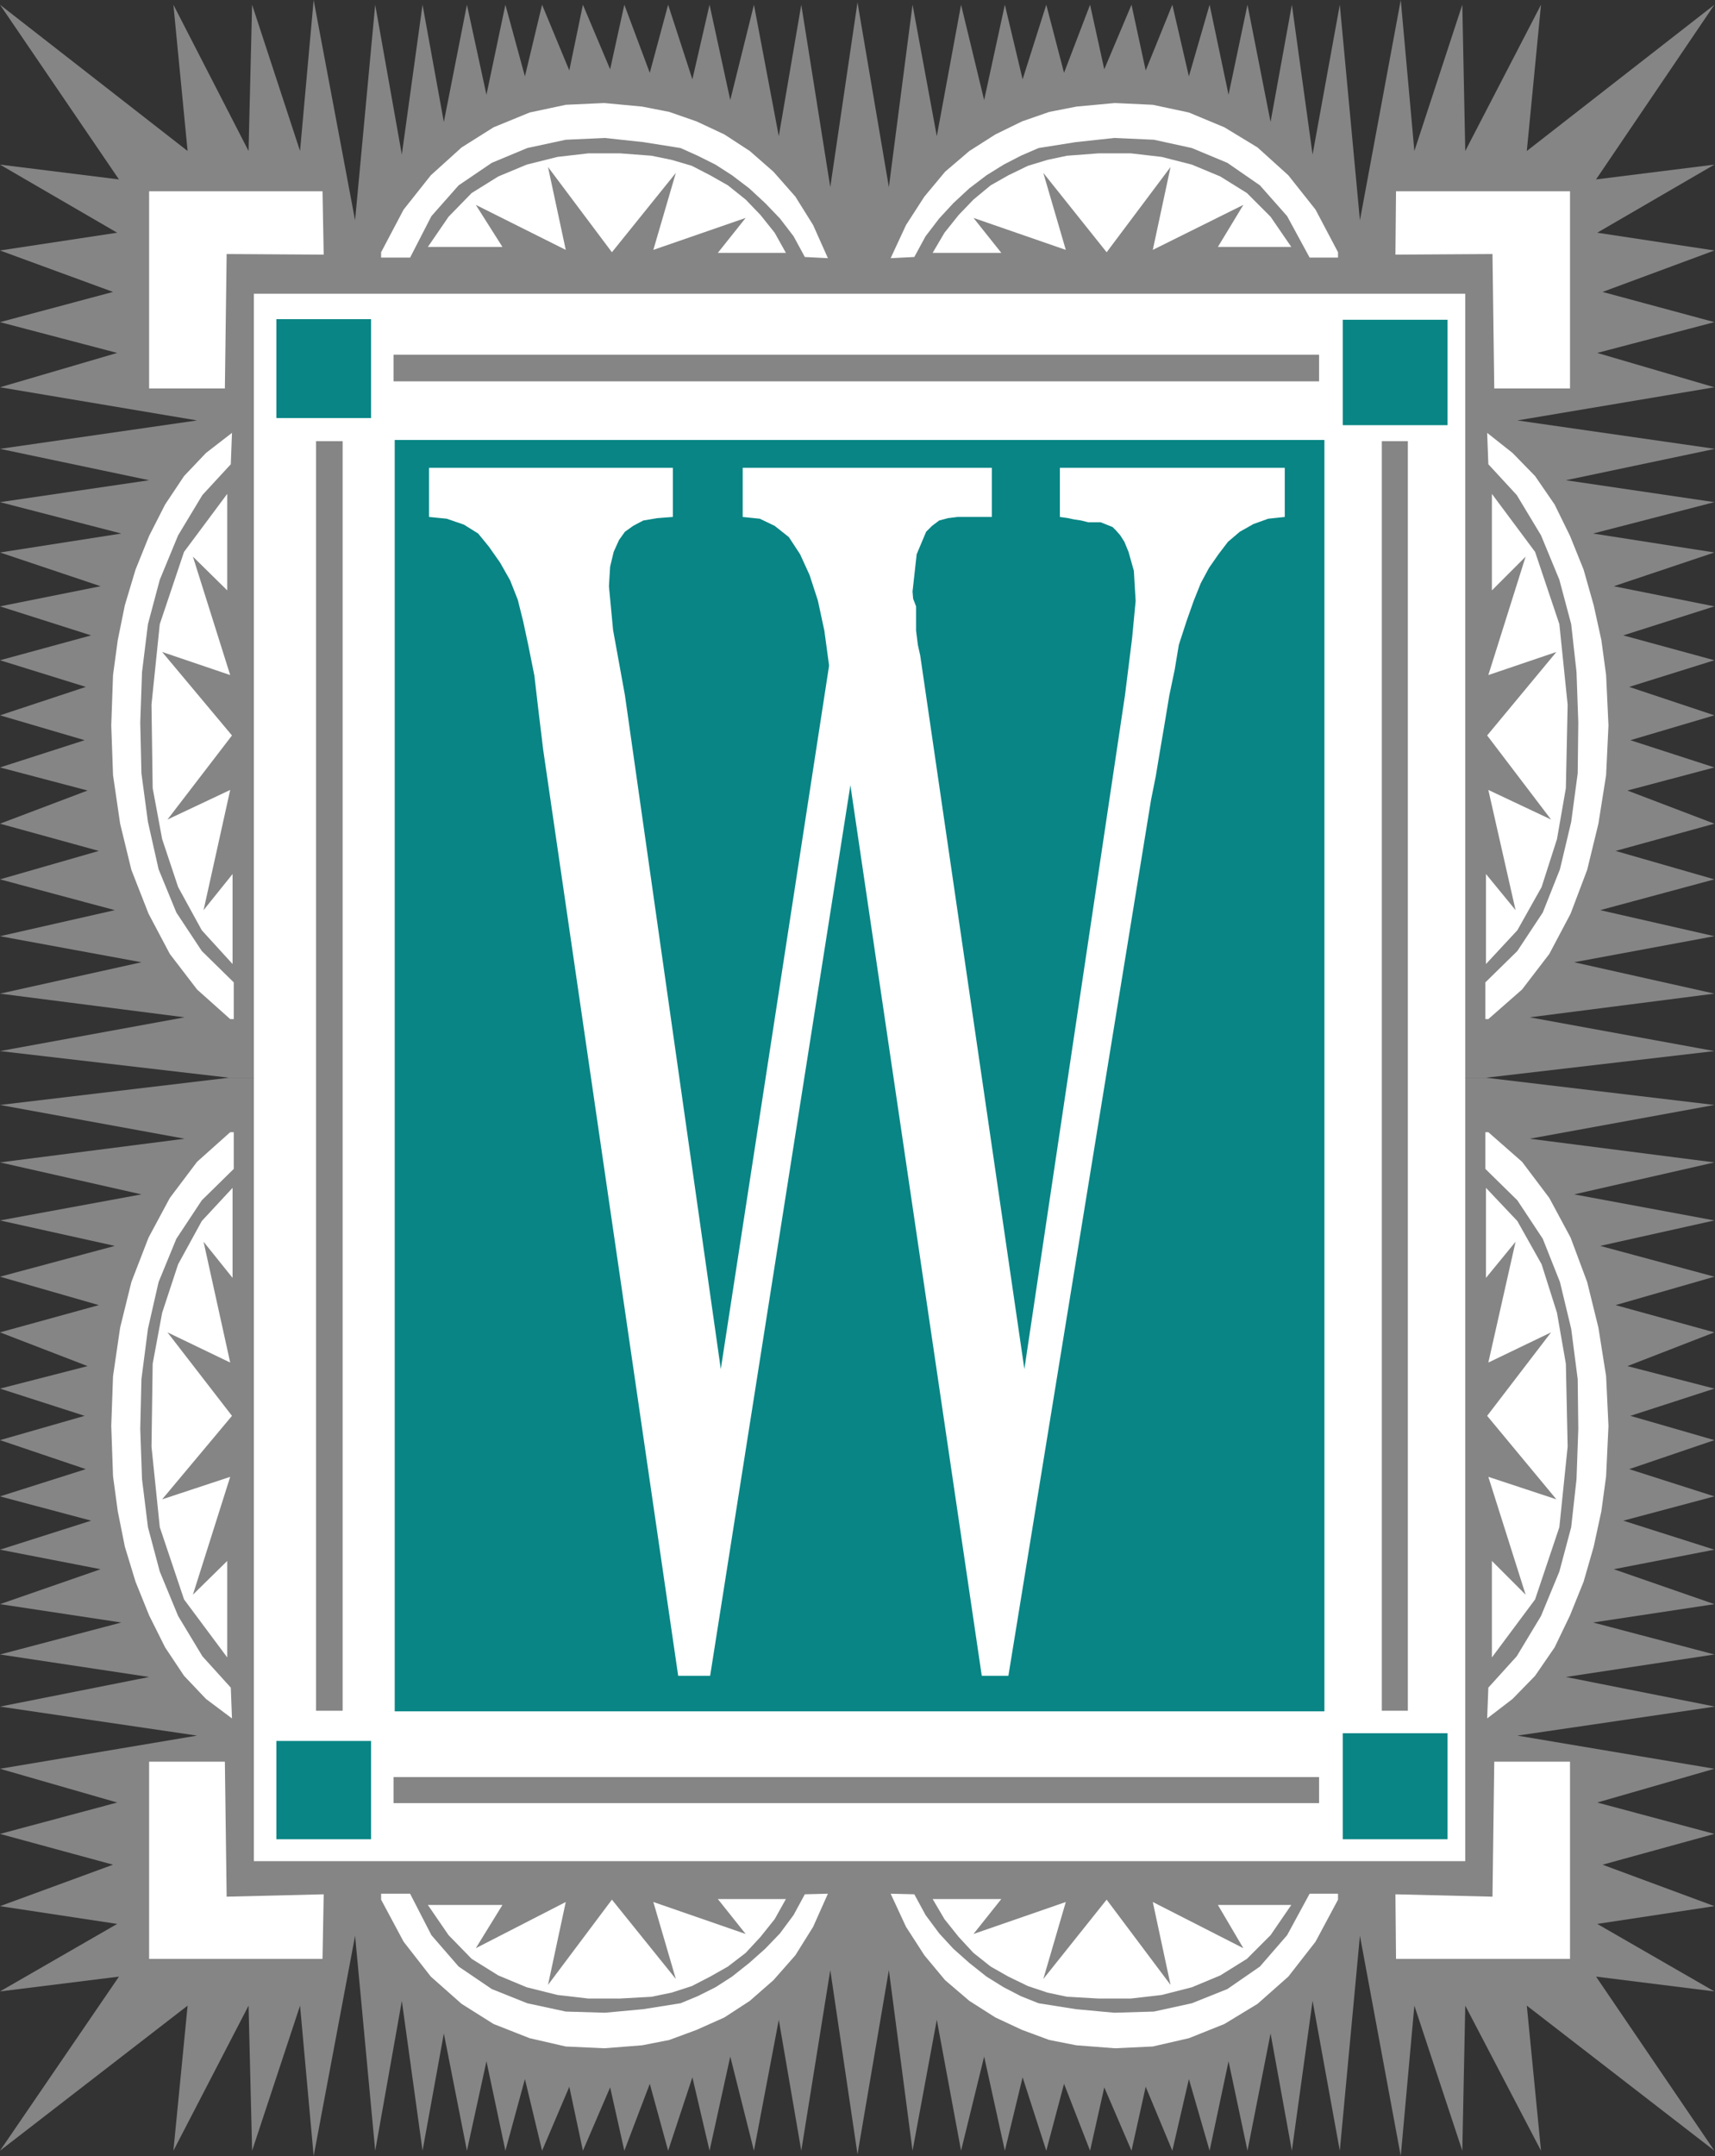 <?xml version="1.0" encoding="UTF-8" standalone="no"?>
<svg
   version="1.0"
   width="123.898mm"
   height="155.668mm"
   id="svg33"
   sodipodi:docname="Framed W.wmf"
   xmlns:inkscape="http://www.inkscape.org/namespaces/inkscape"
   xmlns:sodipodi="http://sodipodi.sourceforge.net/DTD/sodipodi-0.dtd"
   xmlns="http://www.w3.org/2000/svg"
   xmlns:svg="http://www.w3.org/2000/svg">
  <rect width="100%" height="100%" fill="#333333" stroke="none"/>
  <sodipodi:namedview
     id="namedview33"
     pagecolor="#ffffff"
     bordercolor="#000000"
     borderopacity="0.25"
     inkscape:showpageshadow="2"
     inkscape:pageopacity="0.0"
     inkscape:pagecheckerboard="0"
     inkscape:deskcolor="#d1d1d1"
     inkscape:document-units="mm" />
  <defs
     id="defs1">
    <pattern
       id="WMFhbasepattern"
       patternUnits="userSpaceOnUse"
       width="6"
       height="6"
       x="0"
       y="0" />
  </defs>
  <path
     style="fill:#858585;fill-opacity:1;fill-rule:evenodd;stroke:none"
     d="m 405.741,294.096 62.372,-7.272 -50.415,-9.211 50.415,-6.464 -38.296,-8.564 38.296,-7.11 -31.186,-7.11 31.186,-8.403 -26.985,-7.756 26.985,-7.433 -23.753,-9.049 23.753,-6.302 -22.945,-7.433 22.945,-6.787 -23.268,-7.756 23.268,-7.272 -24.884,-6.787 24.884,-7.918 -27.469,-5.494 27.469,-9.211 -33.125,-5.171 33.125,-8.564 -40.558,-5.979 40.719,-8.564 -53.969,-7.756 53.808,-9.049 L 436.119,96.308 468.112,87.906 437.573,79.664 468.112,68.353 436.119,63.505 468.112,44.922 435.795,48.962 468.112,1.293 416.89,41.206 420.768,1.293 400.085,41.206 399.277,1.293 386.189,41.206 382.472,0 371.323,60.112 365.829,1.293 358.396,42.175 352.741,1.293 346.924,33.288 340.622,1.293 l -5.171,24.562 -5.171,-24.562 -5.655,19.553 -4.524,-19.553 -7.271,17.937 -3.878,-17.937 -7.433,17.613 -3.878,-17.613 -7.11,18.583 -4.848,-18.583 -6.463,20.36 -4.848,-20.36 -5.655,26.016 -6.302,-26.016 -6.625,35.873 -6.625,-35.873 -6.463,49.77 L 234.137,0.646 226.704,51.063 218.786,1.293 212.646,37.166 205.86,1.293 199.396,27.309 193.741,1.293 189.055,21.653 182.43,1.293 177.421,19.876 170.472,1.293 166.594,18.906 159.161,1.293 155.445,19.229 148.012,1.293 143.326,20.845 137.994,1.293 132.823,25.855 127.491,1.293 121.189,33.288 115.372,1.293 109.716,42.175 102.445,1.293 96.951,60.112 85.64,0 81.924,41.206 68.835,1.293 67.866,41.206 47.344,1.293 51.223,41.206 0,1.293 32.479,48.962 0,44.922 31.994,63.505 0,68.353 30.863,79.664 0,87.906 31.994,96.308 0,105.681 53.808,114.73 0,122.486 40.719,131.05 0,137.029 33.125,145.594 0,150.765 27.469,159.975 0,165.469 24.884,173.387 0,180.174 23.43,187.446 0,195.202 23.107,201.989 0,209.422 23.915,215.724 0,224.773 26.985,232.206 0,239.963 31.348,248.366 0,255.476 38.619,262.586 0,271.15 50.415,277.614 0,286.824 l 62.533,7.272 z"
     id="path1" />
  <path
     style="fill:#858585;fill-opacity:1;fill-rule:evenodd;stroke:none"
     d="m 405.741,294.096 62.372,7.433 -50.415,9.211 50.415,6.464 -38.296,8.726 38.296,7.11 -31.186,6.948 31.186,8.403 -26.985,7.756 26.985,7.433 -23.753,9.211 23.753,6.14 -22.945,7.433 22.945,6.625 -23.268,7.918 23.268,7.433 -24.884,6.625 24.884,7.918 -27.469,5.332 27.469,9.534 -33.125,5.009 33.125,8.726 -40.558,6.14 40.719,8.08 -53.969,7.918 53.808,9.049 -31.994,9.211 31.994,8.564 -30.54,8.403 30.54,11.311 -31.994,4.848 31.994,18.421 -32.317,-4.04 32.317,47.508 -51.223,-39.59 3.878,39.59 -20.683,-39.59 -0.808,39.59 -13.088,-39.59 -3.716,41.044 -11.149,-60.112 -5.494,58.658 -7.433,-40.883 -5.655,40.883 -5.817,-31.995 -6.302,31.995 -5.171,-24.4 -5.171,24.4 -5.655,-19.553 -4.524,19.553 -7.271,-17.452 -3.878,17.452 -7.433,-17.29 -3.878,17.29 -7.11,-18.26 -4.848,18.26 -6.463,-20.037 -4.848,20.037 -5.655,-25.693 -6.302,25.693 -6.625,-35.712 -6.625,35.712 -6.463,-49.285 -8.564,50.255 -7.433,-50.255 -7.918,49.285 -6.14,-35.712 -6.787,35.712 -6.463,-25.693 -5.655,25.693 -4.686,-20.037 -6.625,20.037 -5.009,-18.26 -6.948,18.26 -3.878,-17.29 -7.433,17.29 -3.716,-17.452 -7.433,17.452 -4.686,-19.553 -5.332,19.553 -5.171,-24.4 -5.332,24.4 -6.302,-31.995 -5.817,31.995 -5.655,-40.883 -7.271,40.883 -5.494,-58.658 -11.311,60.112 -3.716,-41.044 -13.088,39.59 -0.97,-39.59 -20.521,39.59 3.878,-39.59 L 0,586.899 32.479,539.391 0,543.431 31.994,525.01 0,520.162 30.863,508.85 0,500.448 31.994,491.883 0,482.673 53.808,473.624 0,465.706 40.719,457.626 0,451.486 33.125,442.76 0,437.75 27.469,428.216 0,422.884 24.884,414.966 0,408.341 23.43,400.908 0,392.99 23.107,386.364 0,378.931 23.915,372.791 0,363.58 26.985,356.147 0,348.39 31.348,339.988 0,333.039 38.619,325.929 0,317.203 50.415,310.74 0,301.529 62.533,294.096 Z"
     id="path2" />
  <path
     style="fill:#ffffff;fill-opacity:1;fill-rule:evenodd;stroke:none"
     d="M 400.085,80.149 H 69.32 V 507.881 H 400.085 Z"
     id="path3" />
  <path
     style="fill:#098585;fill-opacity:1;fill-rule:evenodd;stroke:none"
     d="M 107.777,466.998 H 361.628 V 120.062 H 107.777 Z"
     id="path4" />
  <path
     style="fill:#098585;fill-opacity:1;fill-rule:evenodd;stroke:none"
     d="M 75.46,87.098 H 101.314 V 114.083 H 75.46 Z"
     id="path5" />
  <path
     style="fill:#ffffff;fill-opacity:1;fill-rule:evenodd;stroke:none"
     d="m 30.863,184.214 -0.485,13.735 0.485,13.574 1.939,13.25 3.07,12.604 4.686,11.958 5.817,10.988 7.433,9.695 9.049,8.08 h 0.97 v -10.019 l -8.726,-8.564 -6.948,-10.503 -4.848,-11.796 -2.909,-12.927 -1.777,-13.25 -0.323,-13.897 0.485,-13.735 1.616,-13.089 3.232,-12.119 5.009,-12.119 6.625,-10.988 7.756,-8.403 0.323,-8.564 -7.11,5.494 -5.979,6.302 -5.171,7.756 -4.363,8.564 -3.716,9.211 -2.909,9.695 -1.939,9.534 z"
     id="path6" />
  <path
     style="fill:#ffffff;fill-opacity:1;fill-rule:evenodd;stroke:none"
     d="m 175.32,29.086 -10.341,-0.97 -10.503,0.485 -9.857,2.101 -9.857,4.04 -8.726,5.494 -8.402,7.595 -7.433,9.372 -6.14,11.635 v 1.454 h 7.918 l 5.817,-11.311 7.433,-8.403 9.049,-6.14 9.695,-4.04 10.503,-2.262 10.665,-0.485 10.503,1.131 10.18,1.616 4.686,2.101 4.848,2.424 4.524,2.909 4.686,3.555 4.363,4.04 4.04,4.201 3.716,4.848 3.07,5.656 6.302,0.323 -4.04,-9.049 -4.848,-7.756 -5.979,-6.787 -6.463,-5.656 -6.948,-4.525 -7.595,-3.555 -7.433,-2.585 z"
     id="path7" />
  <path
     style="fill:#ffffff;fill-opacity:1;fill-rule:evenodd;stroke:none"
     d="m 177.905,42.498 5.494,1.131 5.494,1.616 5.009,2.585 4.848,2.747 4.848,3.878 4.04,4.201 3.878,4.848 3.07,5.494 h -18.582 l 7.595,-9.534 -25.207,8.726 6.14,-21.007 -17.451,21.653 -17.451,-23.269 4.848,22.623 -24.561,-12.281 7.271,11.473 h -20.36 l 5.655,-8.241 6.302,-6.464 7.271,-4.525 7.756,-3.232 8.402,-2.101 8.402,-0.97 h 8.726 z"
     id="path8" />
  <path
     style="fill:#ffffff;fill-opacity:1;fill-rule:evenodd;stroke:none"
     d="m 41.689,215.078 2.585,13.897 4.363,13.089 6.463,11.796 8.402,9.211 v -24.562 l -7.918,9.857 7.271,-32.803 -17.128,8.08 17.613,-22.946 -19.067,-22.784 18.582,6.302 -10.18,-32.318 9.372,9.211 v -26.339 l -11.796,15.836 -6.625,19.714 -2.262,21.976 z"
     id="path9" />
  <path
     style="fill:#ffffff;fill-opacity:1;fill-rule:evenodd;stroke:none"
     d="m 40.719,52.194 h 47.344 l 0.323,17.29 -26.5,-0.162 -0.485,36.681 H 40.719 Z"
     id="path10" />
  <path
     style="fill:#ffffff;fill-opacity:1;fill-rule:evenodd;stroke:none"
     d="m 30.863,402.847 -0.485,-13.735 0.485,-13.574 1.939,-13.25 3.07,-12.443 4.686,-12.119 5.817,-10.827 7.433,-9.857 9.049,-8.08 h 0.97 v 10.019 l -8.726,8.564 -6.948,10.503 -4.848,11.796 -2.909,12.766 -1.777,13.735 -0.323,13.574 0.485,13.735 1.616,13.089 3.232,12.119 5.009,12.119 6.625,10.988 7.756,8.564 0.323,8.403 -7.11,-5.333 -5.979,-6.302 -5.171,-7.756 -4.363,-8.726 -3.716,-9.211 -2.909,-9.534 -1.939,-9.695 z"
     id="path11" />
  <path
     style="fill:#ffffff;fill-opacity:1;fill-rule:evenodd;stroke:none"
     d="m 175.32,558.136 -10.341,0.808 -10.503,-0.485 -9.857,-2.262 -9.857,-3.878 -8.726,-5.494 -8.402,-7.433 -7.433,-9.534 -6.14,-11.473 v -1.616 h 7.918 l 5.817,11.311 7.433,8.564 9.049,6.14 9.695,3.878 10.503,2.262 10.665,0.323 10.503,-0.97 10.18,-1.616 4.686,-1.939 4.848,-2.424 4.524,-2.909 4.686,-3.717 4.363,-3.878 4.04,-4.201 3.716,-5.009 3.07,-5.656 6.302,-0.162 -4.04,9.049 -4.848,7.756 -5.979,6.787 -6.463,5.656 -6.948,4.525 -7.595,3.393 -7.433,2.747 z"
     id="path12" />
  <path
     style="fill:#ffffff;fill-opacity:1;fill-rule:evenodd;stroke:none"
     d="m 177.905,544.885 5.494,-1.131 5.494,-1.778 5.009,-2.585 4.848,-2.747 4.848,-3.717 4.04,-4.363 3.878,-4.848 3.07,-5.494 h -18.582 l 7.595,9.534 -25.207,-8.726 6.14,21.007 -17.451,-21.653 -17.451,23.269 4.848,-22.623 -24.561,12.604 7.271,-11.796 h -20.36 l 5.655,8.241 6.302,6.464 7.271,4.525 7.756,3.232 8.402,2.101 8.402,0.97 h 8.726 z"
     id="path13" />
  <path
     style="fill:#ffffff;fill-opacity:1;fill-rule:evenodd;stroke:none"
     d="m 41.689,372.144 2.585,-13.897 4.363,-13.25 6.463,-11.796 8.402,-9.049 v 24.562 l -7.918,-9.857 7.271,32.965 -17.128,-8.241 17.613,22.784 -19.067,22.784 18.582,-6.14 -10.18,32.157 9.372,-9.211 v 26.339 L 50.253,436.458 43.628,416.743 41.366,394.767 Z"
     id="path14" />
  <path
     style="fill:#ffffff;fill-opacity:1;fill-rule:evenodd;stroke:none"
     d="m 40.719,534.543 h 47.344 l 0.323,-17.613 -26.5,0.646 -0.485,-36.843 H 40.719 Z"
     id="path15" />
  <path
     style="fill:#ffffff;fill-opacity:1;fill-rule:evenodd;stroke:none"
     d="m 438.542,184.214 0.646,13.735 -0.646,13.574 -2.101,13.25 -3.07,12.604 -4.524,11.958 -5.817,10.988 -7.433,9.695 -9.21,8.08 h -0.808 v -10.019 l 8.726,-8.564 6.948,-10.503 4.686,-11.796 3.07,-12.927 1.777,-13.25 0.162,-13.897 -0.485,-13.735 -1.454,-13.089 -3.232,-12.119 -5.009,-12.119 -6.625,-10.988 -7.756,-8.403 -0.323,-8.564 6.948,5.494 6.14,6.302 5.332,7.756 4.201,8.564 3.716,9.211 2.747,9.695 2.101,9.534 z"
     id="path16" />
  <path
     style="fill:#ffffff;fill-opacity:1;fill-rule:evenodd;stroke:none"
     d="m 293.924,29.086 10.503,-0.97 10.341,0.485 9.857,2.101 9.695,4.04 9.049,5.494 8.402,7.595 7.433,9.372 6.14,11.635 v 1.454 h -7.756 l -6.14,-11.311 -7.433,-8.403 -8.887,-6.14 -9.695,-4.04 -10.341,-2.262 -10.826,-0.485 -10.503,1.131 -10.18,1.616 -4.848,2.101 -4.686,2.424 -4.686,2.909 -4.686,3.555 -4.363,4.04 -3.878,4.201 -3.716,4.848 -3.07,5.656 -6.463,0.323 4.201,-9.049 5.009,-7.756 5.655,-6.787 6.625,-5.656 7.11,-4.525 7.271,-3.555 7.433,-2.585 z"
     id="path17" />
  <path
     style="fill:#ffffff;fill-opacity:1;fill-rule:evenodd;stroke:none"
     d="m 291.338,42.498 -5.332,1.131 -5.332,1.616 -5.332,2.585 -4.848,2.747 -4.686,3.878 -4.04,4.201 -3.878,4.848 -3.232,5.494 h 18.744 l -7.595,-9.534 25.207,8.726 -6.14,-21.007 17.29,21.653 17.451,-23.269 -4.848,22.623 24.723,-12.281 -6.948,11.473 h 20.037 l -5.655,-8.241 -6.463,-6.464 -7.271,-4.525 -7.756,-3.232 -8.241,-2.101 -8.402,-0.97 h -8.887 z"
     id="path18" />
  <path
     style="fill:#ffffff;fill-opacity:1;fill-rule:evenodd;stroke:none"
     d="m 427.555,215.078 -2.424,13.897 -4.201,13.089 -6.625,11.796 -8.564,9.211 v -24.562 l 8.079,9.857 -7.433,-32.803 17.128,8.08 -17.451,-22.946 18.905,-22.784 -18.582,6.302 10.18,-32.318 -9.21,9.211 v -26.339 l 11.796,15.836 6.625,19.714 2.262,21.976 z"
     id="path19" />
  <path
     style="fill:#ffffff;fill-opacity:1;fill-rule:evenodd;stroke:none"
     d="m 428.686,52.194 h -47.506 l -0.162,17.29 26.5,-0.162 0.485,36.681 h 20.683 z"
     id="path20" />
  <path
     style="fill:#ffffff;fill-opacity:1;fill-rule:evenodd;stroke:none"
     d="m 438.542,402.847 0.646,-13.735 -0.646,-13.574 -2.101,-13.25 -3.07,-12.443 -4.524,-12.119 -5.817,-10.827 -7.433,-9.857 -9.21,-8.08 h -0.808 v 10.019 l 8.726,8.564 6.948,10.503 4.686,11.796 3.07,12.766 1.777,13.735 0.162,13.574 -0.485,13.735 -1.454,13.089 -3.232,12.119 -5.009,12.119 -6.625,10.988 -7.756,8.564 -0.323,8.403 6.948,-5.333 6.14,-6.302 5.332,-7.756 4.201,-8.726 3.716,-9.211 2.747,-9.534 2.101,-9.695 z"
     id="path21" />
  <path
     style="fill:#ffffff;fill-opacity:1;fill-rule:evenodd;stroke:none"
     d="m 293.924,558.136 10.503,0.808 10.341,-0.485 9.857,-2.262 9.695,-3.878 9.049,-5.494 8.402,-7.433 7.433,-9.534 6.14,-11.473 v -1.616 h -7.756 l -6.14,11.311 -7.433,8.564 -8.887,6.14 -9.695,3.878 -10.341,2.262 -10.826,0.323 -10.503,-0.97 -10.18,-1.616 -4.848,-1.939 -4.686,-2.424 -4.686,-2.909 -4.686,-3.717 -4.363,-3.878 -3.878,-4.201 -3.716,-5.009 -3.07,-5.656 -6.463,-0.162 4.201,9.049 5.009,7.756 5.655,6.787 6.625,5.656 7.11,4.525 7.271,3.393 7.433,2.747 z"
     id="path22" />
  <path
     style="fill:#ffffff;fill-opacity:1;fill-rule:evenodd;stroke:none"
     d="m 291.338,544.885 -5.332,-1.131 -5.332,-1.778 -5.332,-2.585 -4.848,-2.747 -4.686,-3.717 -4.04,-4.363 -3.878,-4.848 -3.232,-5.494 h 18.744 l -7.595,9.534 25.207,-8.726 -6.14,21.007 17.29,-21.653 17.451,23.269 -4.848,-22.623 24.723,12.604 -6.948,-11.796 h 20.037 l -5.655,8.241 -6.463,6.464 -7.271,4.525 -7.756,3.232 -8.241,2.101 -8.402,0.97 h -8.887 z"
     id="path23" />
  <path
     style="fill:#ffffff;fill-opacity:1;fill-rule:evenodd;stroke:none"
     d="m 427.555,372.144 -2.424,-13.897 -4.201,-13.25 -6.625,-11.796 -8.564,-9.049 v 24.562 l 8.079,-9.857 -7.433,32.965 17.128,-8.241 -17.451,22.784 18.905,22.784 -18.582,-6.14 10.18,32.157 -9.21,-9.211 v 26.339 l 11.796,-15.836 6.625,-19.714 2.262,-21.976 z"
     id="path24" />
  <path
     style="fill:#ffffff;fill-opacity:1;fill-rule:evenodd;stroke:none"
     d="m 428.686,534.543 h -47.506 l -0.162,-17.613 26.5,0.646 0.485,-36.843 h 20.683 z"
     id="path25" />
  <path
     style="fill:#098585;fill-opacity:1;fill-rule:evenodd;stroke:none"
     d="m 75.46,475.078 h 25.854 v 26.824 H 75.46 Z"
     id="path26" />
  <path
     style="fill:#098585;fill-opacity:1;fill-rule:evenodd;stroke:none"
     d="m 366.637,87.259 h 28.601 v 28.763 h -28.601 z"
     id="path27" />
  <path
     style="fill:#098585;fill-opacity:1;fill-rule:evenodd;stroke:none"
     d="m 366.637,472.977 h 28.601 v 28.925 h -28.601 z"
     id="path28" />
  <path
     style="fill:#858585;fill-opacity:1;fill-rule:evenodd;stroke:none"
     d="m 107.454,492.045 v -7.11 h 252.719 v 7.11 z"
     id="path29" />
  <path
     style="fill:#858585;fill-opacity:1;fill-rule:evenodd;stroke:none"
     d="m 107.454,104.065 v -7.272 h 252.719 v 7.272 z"
     id="path30" />
  <path
     style="fill:#858585;fill-opacity:1;fill-rule:evenodd;stroke:none"
     d="m 377.302,120.385 h 7.11 v 346.451 h -7.11 z"
     id="path31" />
  <path
     style="fill:#858585;fill-opacity:1;fill-rule:evenodd;stroke:none"
     d="M 86.287,120.385 H 93.558 V 466.837 H 86.287 Z"
     id="path32" />
  <path
     style="fill:#ffffff;fill-opacity:1;fill-rule:evenodd;stroke:none"
     d="m 232.198,214.27 -38.296,243.033 h -8.726 l -36.841,-252.567 -1.293,-10.665 -1.131,-9.695 -1.616,-8.08 -1.454,-6.787 -1.454,-5.817 -2.101,-5.332 -2.747,-4.848 -3.07,-4.363 -2.909,-3.555 -3.878,-2.424 -4.686,-1.616 -4.848,-0.485 v -13.412 h 66.573 v 13.412 l -4.201,0.323 -3.878,0.646 -2.747,1.454 -2.262,1.616 -1.616,2.262 -1.454,3.232 -0.97,4.04 -0.323,5.333 1.131,11.958 3.232,17.775 26.177,183.891 29.57,-191.97 -1.293,-9.534 -1.777,-8.241 -2.262,-6.948 -2.585,-5.656 -3.07,-4.686 -3.878,-3.07 -4.04,-1.939 -4.686,-0.485 v -13.412 h 68.027 v 13.412 h -9.372 l -2.585,0.323 -2.424,0.646 -1.939,1.454 -1.616,1.616 -2.585,6.14 -1.131,10.18 0.162,1.939 0.808,2.101 v 1.616 5.009 l 0.485,3.878 0.646,2.909 28.439,194.717 27.47,-183.891 1.939,-15.513 0.97,-10.18 -0.485,-8.241 -1.454,-5.171 -1.131,-2.747 -1.131,-1.778 -1.131,-1.293 -0.97,-0.97 -1.616,-0.646 -1.616,-0.646 h -1.616 -1.777 l -1.939,-0.485 -2.101,-0.323 -1.454,-0.323 -2.262,-0.323 v -13.412 h 61.402 v 13.412 l -4.524,0.485 -4.04,1.454 -3.716,2.101 -3.232,2.747 -2.585,3.393 -2.585,3.717 -2.262,4.201 -1.939,4.848 -1.939,5.494 -2.101,6.464 -1.131,6.787 -1.454,6.948 -1.293,7.756 -1.293,7.595 -1.131,6.787 -1.293,6.464 -38.942,238.993 h -7.271 z"
     id="path33" />
</svg>
